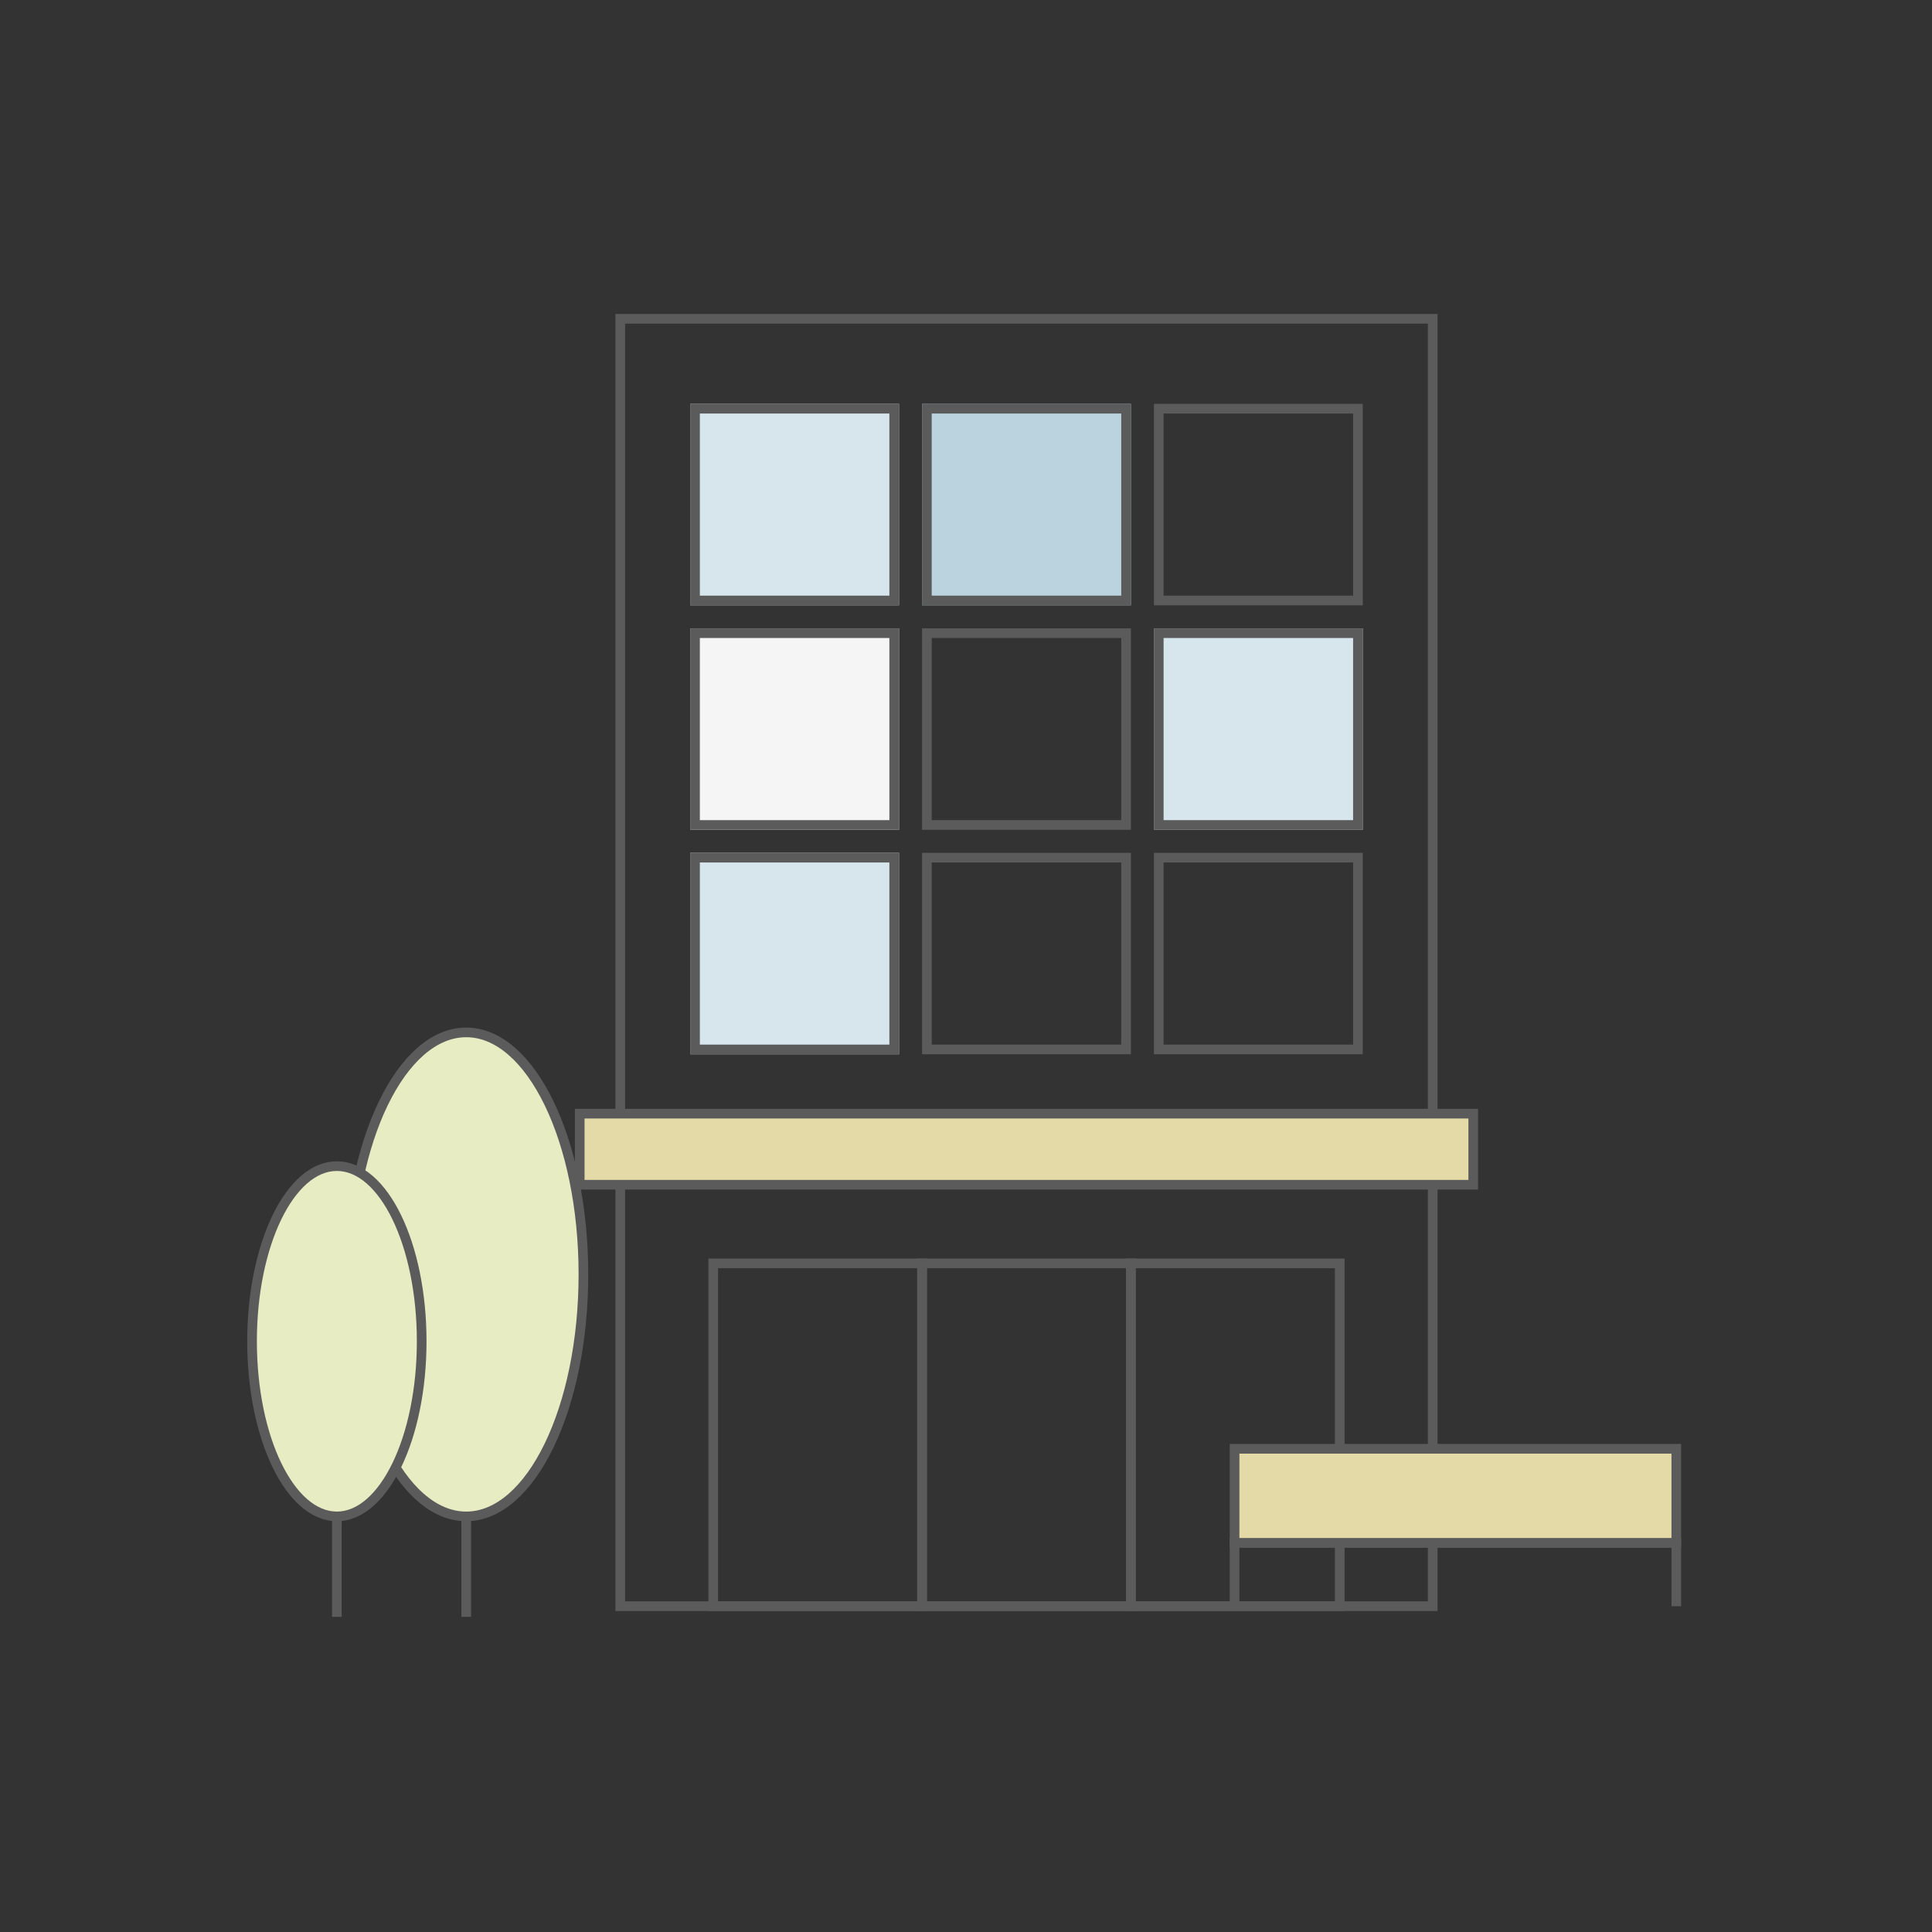 <?xml version="1.0" encoding="UTF-8"?>
<!DOCTYPE svg PUBLIC "-//W3C//DTD SVG 1.1//EN" "http://www.w3.org/Graphics/SVG/1.1/DTD/svg11.dtd">
<!-- Creator: CorelDRAW 2019 (64-Bit) -->
<svg xmlns="http://www.w3.org/2000/svg" xml:space="preserve" width="50mm" height="50mm" version="1.1" style="shape-rendering:geometricPrecision; text-rendering:geometricPrecision; image-rendering:optimizeQuality; fill-rule:evenodd; clip-rule:evenodd"
viewBox="0 0 5000 5000"
 xmlns:xlink="http://www.w3.org/1999/xlink"
 xmlns:xodm="http://www.corel.com/coreldraw/odm/2003">
 <rect x="0" y="0" width="5000" height="5000" fill="#333333" stroke="none"/>
 <defs>
  <style type="text/css">
   <![CDATA[
    .str0 {stroke:#5B5B5B;stroke-width:25;stroke-miterlimit:22.926}
    .fil0 {fill:none}
    .fil4 {fill:whitesmoke}
    .fil3 {fill:#5B5B5B}
    .fil6 {fill:#E8ECC2}
    .fil2 {fill:#D7E5EC}
    .fil5 {fill:#BAD3DF}
    .fil1 {fill:#E3DAA8}
   ]]>
  </style>
 </defs>
 <g id="Слой_x0020_1">
  <g id="_2350108971424">
   <rect class="fil0 str0" x="1605.2" y="825.02" width="2102.64" height="3331.82"/>
   <rect class="fil1 str0" x="1500.3" y="2882.15" width="2312.44" height="183.99"/>
   <line class="fil0 str0" x1="1206.57" y1="3924.43" x2="1206.57" y2= "4184.43" />
   <line class="fil0 str0" x1="871.8" y1="3924.43" x2="871.8" y2= "4184.43" />
   <polyline class="fil0 str0" points="3195.06,4156.83 3195.06,3992.77 4338.24,3992.77 4338.24,4156.83 "/>
   <g>
    <polygon class="fil2" points="1786.2,2728.44 2326.68,2728.44 2326.68,2207.1 1786.2,2207.1 "/>
    <path id="1" class="fil3" d="M1811.2 2703.44l490.48 0 0 -471.34 -490.48 0 0 471.34zm-25 25l540.48 0 0 -521.34 -540.48 0 0 521.34z"/>
   </g>
   <g>
    <path class="fil3" d="M3011.37 2703.44l490.47 0 0 -471.34 -490.47 0 0 471.34zm-25 25l540.47 0 0 -521.34 -540.47 0 0 521.34z"/>
   </g>
   <g>
    <polygon class="fil4" points="1786.2,2147.5 2326.68,2147.5 2326.68,1626.16 1786.2,1626.16 "/>
    <path id="1" class="fil3" d="M1811.2 2122.5l490.48 0 0 -471.34 -490.48 0 0 471.34zm-25 25l540.48 0 0 -521.34 -540.48 0 0 521.34z"/>
   </g>
   <g>
    <path class="fil3" d="M2411.28 2122.5l490.48 0 0 -471.34 -490.48 0 0 471.34zm-25 25l540.48 0 0 -521.34 -540.48 0 0 521.34z"/>
   </g>
   <g>
    <polygon class="fil2" points="2986.37,2147.5 3526.84,2147.5 3526.84,1626.16 2986.37,1626.16 "/>
    <path id="1" class="fil3" d="M3011.37 2122.5l490.47 0 0 -471.34 -490.47 0 0 471.34zm-25 25l540.47 0 0 -521.34 -540.47 0 0 521.34z"/>
   </g>
   <g>
    <path class="fil3" d="M2411.28 2703.44l490.48 0 0 -471.34 -490.48 0 0 471.34zm-25 25l540.48 0 0 -521.34 -540.48 0 0 521.34z"/>
   </g>
   <g>
    <polygon class="fil2" points="1786.2,1566.55 2326.68,1566.55 2326.68,1045.22 1786.2,1045.22 "/>
    <path id="1" class="fil3" d="M1811.2 1541.55l490.48 0 0 -471.33 -490.48 0 0 471.33zm-25 25l540.48 0 0 -521.33 -540.48 0 0 521.33z"/>
   </g>
   <g>
    <polygon class="fil5" points="2386.28,1566.55 2926.76,1566.55 2926.76,1045.22 2386.28,1045.22 "/>
    <path id="1" class="fil3" d="M2411.28 1541.55l490.48 0 0 -471.33 -490.48 0 0 471.33zm-25 25l540.48 0 0 -521.33 -540.48 0 0 521.33z"/>
   </g>
   <g>
    <path class="fil3" d="M3011.37 1541.55l490.47 0 0 -471.33 -490.47 0 0 471.33zm-25 25l540.47 0 0 -521.33 -540.47 0 0 521.33z"/>
   </g>
   <rect class="fil0 str0" x="1845.81" y="3269.6" width="540.48" height="887.23"/>
   <rect class="fil0 str0" x="2926.76" y="3269.6" width="540.48" height="887.23"/>
   <rect class="fil0 str0" x="2386.28" y="3269.6" width="540.48" height="887.23"/>
   <rect class="fil1 str0" x="3195.06" y="3749.44" width="1143.18" height="243.35"/>
   <ellipse class="fil6 str0" cx="1206.57" cy="3298.13" rx="303.32" ry="626.31"/>
   <ellipse class="fil6 str0" cx="871.8" cy="3471.17" rx="219.51" ry="453.26"/>
  </g>
 </g>
</svg>
